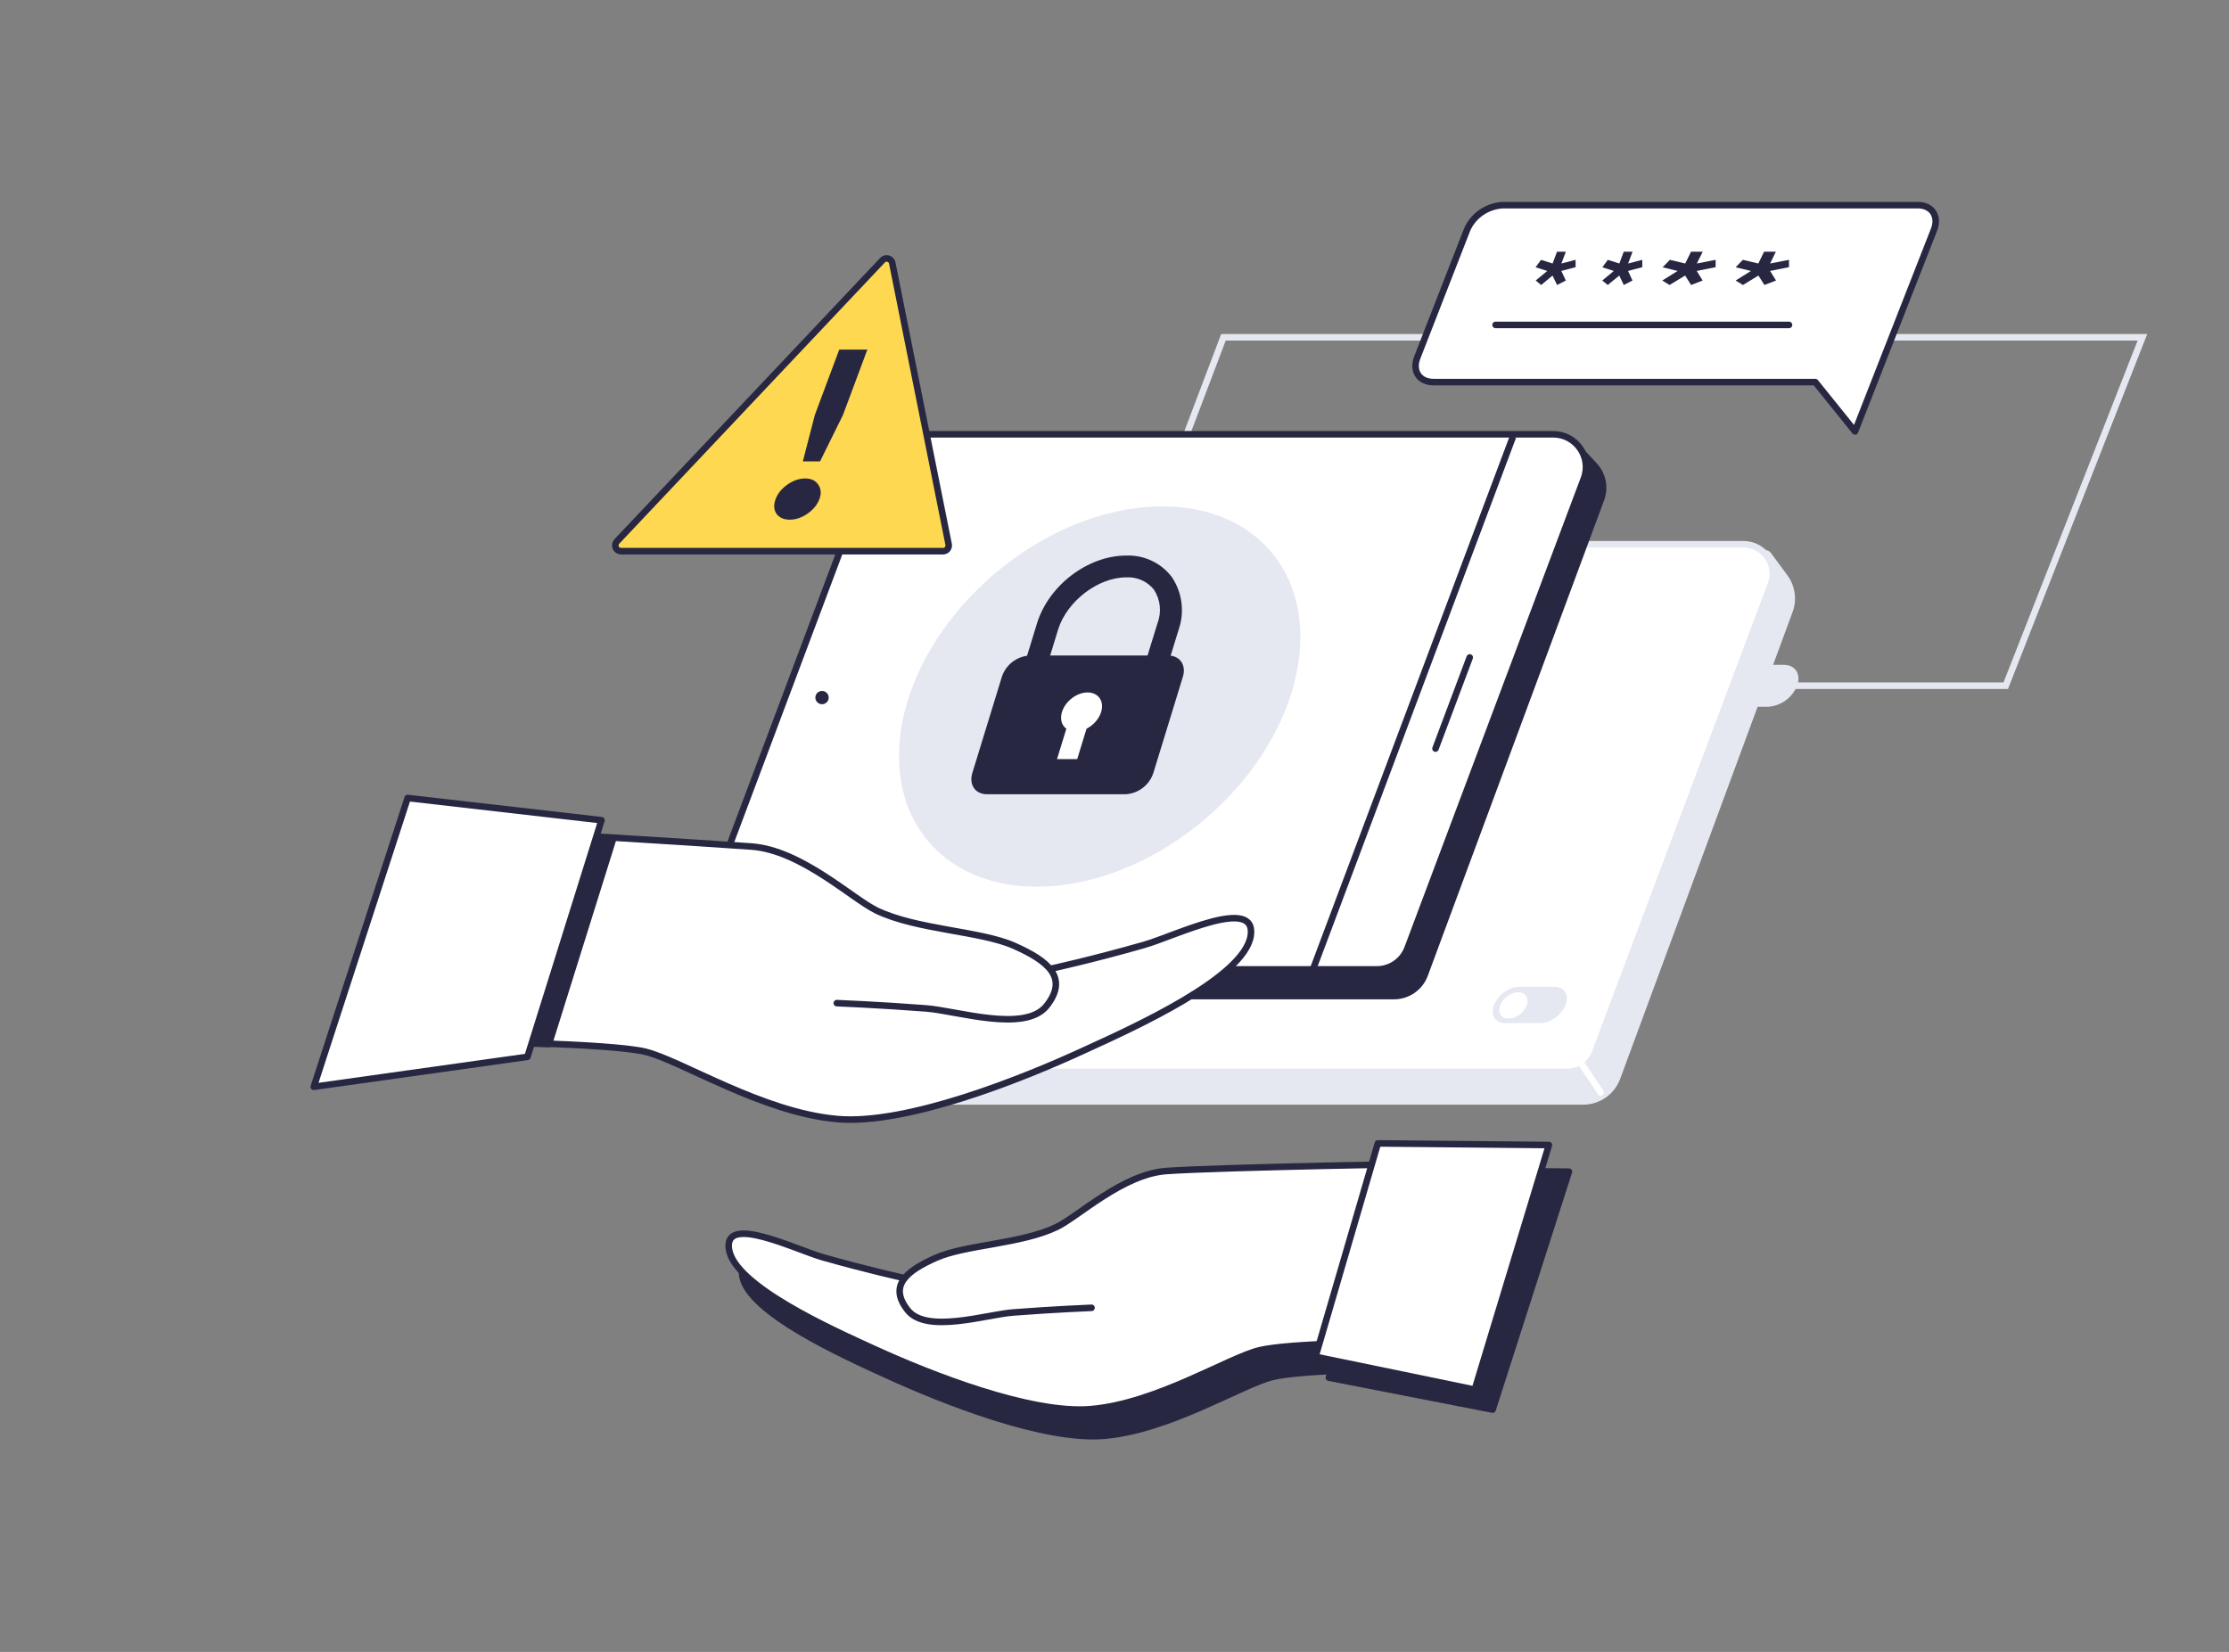 <?xml version="1.0" encoding="UTF-8"?>
<svg xmlns="http://www.w3.org/2000/svg" width="340" height="252" viewBox="0 0 340 252" fill="none">
  <rect x="0" y="0" width="340" height="252" fill="#808080" stroke="none"/>
  <path d="M267.108 104.599H305.948L326.796 51.451H186.62L181.023 66.212" stroke="#E5E8F0" stroke-miterlimit="10"></path>
  <path d="M132.671 167.8C132.764 167.933 132.917 168.013 133.081 168.013H241.498C243.801 168.013 245.859 166.579 246.657 164.419L272.959 93.207C273.601 91.469 273.325 89.525 272.224 88.034L269.71 84.631C269.615 84.502 269.464 84.426 269.303 84.428L163.623 85.487C163.424 85.489 163.245 85.609 163.168 85.792L130.112 163.73C130.045 163.888 130.064 164.07 130.162 164.211L132.671 167.8Z" fill="#E5E8F0" stroke="#E5E8F0" stroke-linejoin="round"></path>
  <path d="M239.078 163.512H136.96C133.817 163.512 131.643 160.373 132.747 157.431L159.585 85.944C160.244 84.188 161.923 83.025 163.798 83.025H265.916C269.059 83.025 271.234 86.165 270.129 89.107L243.291 160.594C242.632 162.35 240.953 163.512 239.078 163.512Z" fill="white" stroke="#E5E8F0"></path>
  <path d="M234.96 156.068H229.581C228.044 156.068 227.29 154.824 227.885 153.305C228.479 151.771 230.204 150.541 231.727 150.541H237.106C238.643 150.541 239.397 151.785 238.802 153.305C238.208 154.824 236.482 156.068 234.96 156.068Z" fill="#E5E8F0"></path>
  <path d="M244.15 166.636L240.49 161.158" stroke="white" stroke-miterlimit="10" stroke-linecap="round" stroke-linejoin="round"></path>
  <path d="M231.923 154.667C232.951 153.813 233.302 152.544 232.708 151.831C232.114 151.119 230.799 151.233 229.771 152.087C228.743 152.941 228.392 154.21 228.986 154.923C229.58 155.635 230.895 155.521 231.923 154.667Z" fill="white"></path>
  <path d="M108.655 149.687C109.579 151.097 111.151 151.946 112.837 151.946H212.631C214.722 151.946 216.592 150.645 217.319 148.684L244.213 76.15C244.87 74.376 244.471 72.384 243.18 71.001L240.844 68.496L140.08 69.168C138.024 69.182 136.187 70.452 135.448 72.37L106.76 146.796L108.655 149.687Z" fill="#272742" stroke="#272742" stroke-miterlimit="10" stroke-linejoin="round"></path>
  <path d="M214.701 144.637C213.968 146.588 212.103 147.88 210.02 147.88H111.396C107.904 147.88 105.488 144.391 106.715 141.122L133.61 69.49C134.343 67.54 136.208 66.248 138.291 66.248H236.915C240.407 66.248 242.824 69.737 241.596 73.006L214.701 144.637Z" fill="white" stroke="#272742" stroke-miterlimit="10" stroke-linejoin="round"></path>
  <path d="M230.781 66.609L200.275 147.879" stroke="#272742" stroke-miterlimit="10" stroke-linejoin="round"></path>
  <path d="M224.184 100.293L218.965 114.197" stroke="#272742" stroke-miterlimit="10" stroke-linecap="round" stroke-linejoin="round"></path>
  <path d="M125.388 107.429C125.95 107.429 126.406 106.974 126.406 106.414C126.406 105.853 125.95 105.398 125.388 105.398C124.826 105.398 124.371 105.853 124.371 106.414C124.371 106.974 124.826 107.429 125.388 107.429Z" fill="#272742"></path>
  <path d="M127.645 153.023C127.645 153.023 134.132 153.282 141.276 153.832C145.914 154.18 156.367 157.601 159.642 153.443C163.064 149.124 159.829 146.559 154.696 144.278C149.563 141.997 139.89 141.851 133.727 138.907C130.029 137.135 122.196 129.669 114.607 129.135C105.265 128.463 80.128 126.967 80.128 126.967L70.147 158.855C70.147 158.855 93.021 159.138 98.413 160.433C103.806 161.727 116.253 169.703 127.694 170.706C138.235 171.645 155.921 164.591 165.44 160.19C173.03 156.72 189.766 149.172 190.78 142.749C191.712 136.577 179.241 142.79 174.514 144.141C166.47 146.438 160.161 147.805 160.161 147.805" fill="white"></path>
  <path d="M127.645 153.023C127.645 153.023 134.132 153.282 141.276 153.832C145.914 154.18 156.367 157.601 159.642 153.443C163.064 149.124 159.829 146.559 154.696 144.278C149.563 141.997 139.89 141.851 133.727 138.907C130.029 137.135 122.196 129.669 114.607 129.135C105.265 128.463 80.128 126.967 80.128 126.967L70.147 158.855C70.147 158.855 93.021 159.138 98.413 160.433C103.806 161.727 116.253 169.703 127.694 170.706C138.235 171.645 155.921 164.591 165.44 160.19C173.03 156.72 189.766 149.172 190.78 142.749C191.712 136.577 179.241 142.79 174.514 144.141C166.47 146.438 160.161 147.805 160.161 147.805" stroke="#272742" stroke-linecap="round" stroke-linejoin="round"></path>
  <path d="M168.536 203.568C168.536 203.568 162.855 203.791 156.592 204.269C152.53 204.578 143.415 207.562 140.501 203.93C137.509 200.152 140.346 197.915 144.842 195.918C149.337 193.921 157.817 193.828 163.211 191.23C166.443 189.688 173.287 183.156 179.961 182.686C188.154 182.1 223.04 181.529 223.04 181.529L214.359 208.85C214.359 208.85 198.858 208.904 194.153 210.037C189.448 211.171 178.496 218.134 168.497 219.013C159.235 219.838 143.764 213.669 135.424 209.852C128.766 206.822 114.078 200.221 113.226 194.615C112.404 189.217 123.302 194.615 127.472 195.826C134.517 197.838 140.052 199.033 140.052 199.033" fill="#272742"></path>
  <path d="M168.536 203.568C168.536 203.568 162.855 203.791 156.592 204.269C152.53 204.578 143.415 207.562 140.501 203.93C137.509 200.152 140.346 197.915 144.842 195.918C149.337 193.921 157.817 193.828 163.211 191.23C166.443 189.688 173.287 183.156 179.961 182.686C188.154 182.1 223.04 181.529 223.04 181.529L214.359 208.85C214.359 208.85 198.858 208.904 194.153 210.037C189.448 211.171 178.496 218.134 168.497 219.013C159.235 219.838 143.764 213.669 135.424 209.852C128.766 206.822 114.078 200.221 113.226 194.615C112.404 189.217 123.302 194.615 127.472 195.826C134.517 197.838 140.052 199.033 140.052 199.033" stroke="#272742" stroke-linecap="round" stroke-linejoin="round"></path>
  <path d="M166.497 199.503C166.497 199.503 160.816 199.727 154.553 200.213C150.492 200.513 141.339 203.505 138.463 199.873C135.472 196.096 138.308 193.852 142.804 191.863C147.299 189.874 155.778 189.774 161.172 187.175C164.412 185.633 171.248 179.103 177.928 178.633C186.121 178.047 221.005 177.469 221.005 177.469L212.325 204.784C212.325 204.784 196.824 204.846 192.112 205.979C187.399 207.113 176.464 214.075 166.458 214.954C157.204 215.771 141.734 209.611 133.395 205.794C126.737 202.764 112.05 196.165 111.19 190.56C110.376 185.163 121.265 190.56 125.435 191.77C132.488 193.783 138.014 194.978 138.014 194.978" fill="white"></path>
  <path d="M166.497 199.503C166.497 199.503 160.816 199.727 154.553 200.213C150.492 200.513 141.339 203.505 138.463 199.873C135.472 196.096 138.308 193.852 142.804 191.863C147.299 189.874 155.778 189.774 161.172 187.175C164.412 185.633 171.248 179.103 177.928 178.633C186.121 178.047 221.005 177.469 221.005 177.469L212.325 204.784C212.325 204.784 196.824 204.846 192.112 205.979C187.399 207.113 176.464 214.075 166.458 214.954C157.204 215.771 141.734 209.611 133.395 205.794C126.737 202.764 112.05 196.165 111.19 190.56C110.376 185.163 121.265 190.56 125.435 191.77C132.488 193.783 138.014 194.978 138.014 194.978" stroke="#272742" stroke-linecap="round" stroke-linejoin="round"></path>
  <path d="M183.717 125.033C198.137 112.82 202.673 94.512 193.848 84.141C185.022 73.77 166.178 75.264 151.757 87.478C137.337 99.691 132.801 117.999 141.626 128.37C150.452 138.74 169.296 137.247 183.717 125.033Z" fill="#E5E8F0"></path>
  <path d="M177.093 104.81H155.199L158.175 95.103C159.959 89.295 165.935 84.749 171.79 84.749C173.119 84.696 174.442 84.963 175.647 85.526C176.852 86.089 177.904 86.932 178.715 87.984C179.513 89.156 180.025 90.498 180.209 91.903C180.394 93.308 180.245 94.736 179.777 96.074L177.093 104.81ZM159.748 101.421H174.603L176.558 95.071C176.881 94.232 176.999 93.329 176.903 92.436C176.807 91.543 176.5 90.685 176.006 89.934C175.503 89.311 174.857 88.818 174.124 88.494C173.391 88.17 172.59 88.026 171.79 88.073C167.484 88.073 162.724 91.73 161.394 96.05L159.748 101.421Z" fill="#272742"></path>
  <path d="M171.708 121.158H150.552C148.768 121.158 147.771 119.718 148.314 117.922L152.823 103.232C153.121 102.334 153.682 101.546 154.433 100.969C155.185 100.392 156.093 100.053 157.039 99.996H178.187C179.971 99.996 180.976 101.444 180.433 103.232L175.924 117.922C175.627 118.821 175.066 119.61 174.315 120.187C173.563 120.764 172.655 121.102 171.708 121.158V121.158Z" fill="#272742"></path>
  <path d="M166.646 110.55C168.103 109.301 168.538 107.421 167.616 106.35C166.694 105.279 164.765 105.422 163.307 106.671C161.85 107.919 161.415 109.8 162.337 110.871C163.259 111.942 165.188 111.798 166.646 110.55Z" fill="white"></path>
  <path d="M164.312 115.803H161.23L162.974 110.133H166.047L164.312 115.803Z" fill="white"></path>
  <path d="M93.565 127.857L83.737 159.26L73.545 158.985L63.977 126.967L93.565 127.857Z" fill="#272742" stroke="#272742" stroke-linecap="round" stroke-linejoin="round"></path>
  <path d="M91.748 125.122L80.452 161.217L47.863 165.787L62.183 121.732L91.748 125.122Z" fill="white" stroke="#272742" stroke-linecap="round" stroke-linejoin="round"></path>
  <path d="M202.695 210.157L212.472 178.484L239.315 178.732L227.677 215.028L202.695 210.157Z" fill="#272742" stroke="#272742" stroke-linecap="round" stroke-linejoin="round"></path>
  <path d="M200.662 206.968L210.169 174.424L236.264 174.671L224.948 211.982L200.662 206.968Z" fill="white" stroke="#272742" stroke-linecap="round" stroke-linejoin="round"></path>
  <path d="M282.954 65.808L276.898 58.287H218.665C216.491 58.287 215.357 56.588 216.199 54.493L223.763 35.09C224.209 34.028 224.954 33.11 225.913 32.439C226.873 31.768 228.007 31.372 229.187 31.295H292.528C294.691 31.295 295.825 32.994 294.983 35.09L282.954 65.808Z" fill="white" stroke="#272742" stroke-linecap="round" stroke-linejoin="round"></path>
  <path d="M272.884 49.566H228.127" stroke="#272742" stroke-miterlimit="10" stroke-linecap="round"></path>
  <path d="M235.085 43.476L234.248 42.792L236.01 41.334L234.229 40.773L235.065 39.636L236.827 40.197L237.497 38.4H238.845L238.166 40.197L240.332 39.636V40.757L238.156 41.334L238.845 42.792L237.507 43.476L236.817 42.034L235.085 43.476Z" fill="#272742"></path>
  <path d="M245.238 43.476L244.402 42.792L246.162 41.334L244.412 40.773L245.248 39.636L247.007 40.197L247.675 38.4H249.022L248.343 40.197L250.506 39.636V40.757L248.334 41.334L249.012 42.792L247.685 43.476L246.997 42.034L245.238 43.476Z" fill="#272742"></path>
  <path d="M254.665 43.476L253.557 42.792L255.891 41.334L253.609 40.773L254.717 39.636L257.052 40.197L257.938 38.4H259.725L258.825 40.197L261.694 39.636V40.757L258.812 41.334L259.712 42.792L257.952 43.476L257.039 42.034L254.665 43.476Z" fill="#272742"></path>
  <path d="M265.86 43.476L264.746 42.792L267.079 41.334L264.746 40.773L265.847 39.636L268.206 40.197L269.084 38.4H270.879L270.001 40.197L272.884 39.636V40.757L270.001 41.334L270.905 42.792L269.136 43.476L268.219 42.034L265.86 43.476Z" fill="#272742"></path>
  <path d="M134.623 39.684L94.092 82.601C93.975 82.725 93.897 82.881 93.867 83.049C93.837 83.217 93.857 83.391 93.923 83.548C93.99 83.705 94.1 83.839 94.242 83.934C94.383 84.029 94.549 84.079 94.718 84.08H143.845C143.974 84.082 144.101 84.054 144.218 83.999C144.335 83.944 144.438 83.863 144.519 83.763C144.601 83.663 144.659 83.545 144.69 83.419C144.72 83.293 144.722 83.161 144.696 83.034L136.1 40.117C136.068 39.961 135.995 39.816 135.887 39.699C135.78 39.581 135.643 39.496 135.491 39.451C135.339 39.406 135.178 39.404 135.025 39.445C134.872 39.486 134.733 39.569 134.623 39.684V39.684Z" fill="#FED851" stroke="#272742" stroke-linejoin="round"></path>
  <path d="M122.459 70.386L124.292 63.303L128.014 53.328H132.304L128.581 63.303L125.087 70.386H122.459ZM120.455 79.276C119.554 79.276 118.88 78.975 118.435 78.373C118.025 77.746 117.982 77 118.305 76.132C118.62 75.289 119.216 74.554 120.094 73.928C120.998 73.301 121.9 72.988 122.802 72.988C123.73 72.988 124.399 73.301 124.809 73.928C125.245 74.554 125.306 75.289 124.991 76.132C124.667 77 124.053 77.746 123.15 78.373C122.281 78.975 121.383 79.276 120.455 79.276Z" fill="#272742"></path>
  <path d="M272.094 101.92C272.837 101.92 273.331 102.215 273.59 102.624C273.853 103.039 273.932 103.665 273.646 104.435C273.325 105.237 272.783 105.932 272.083 106.44C271.386 106.947 270.561 107.249 269.7 107.311H268.159L270.163 101.92H272.094Z" fill="#E5E8F0" stroke="#E5E8F0"></path>
</svg>
